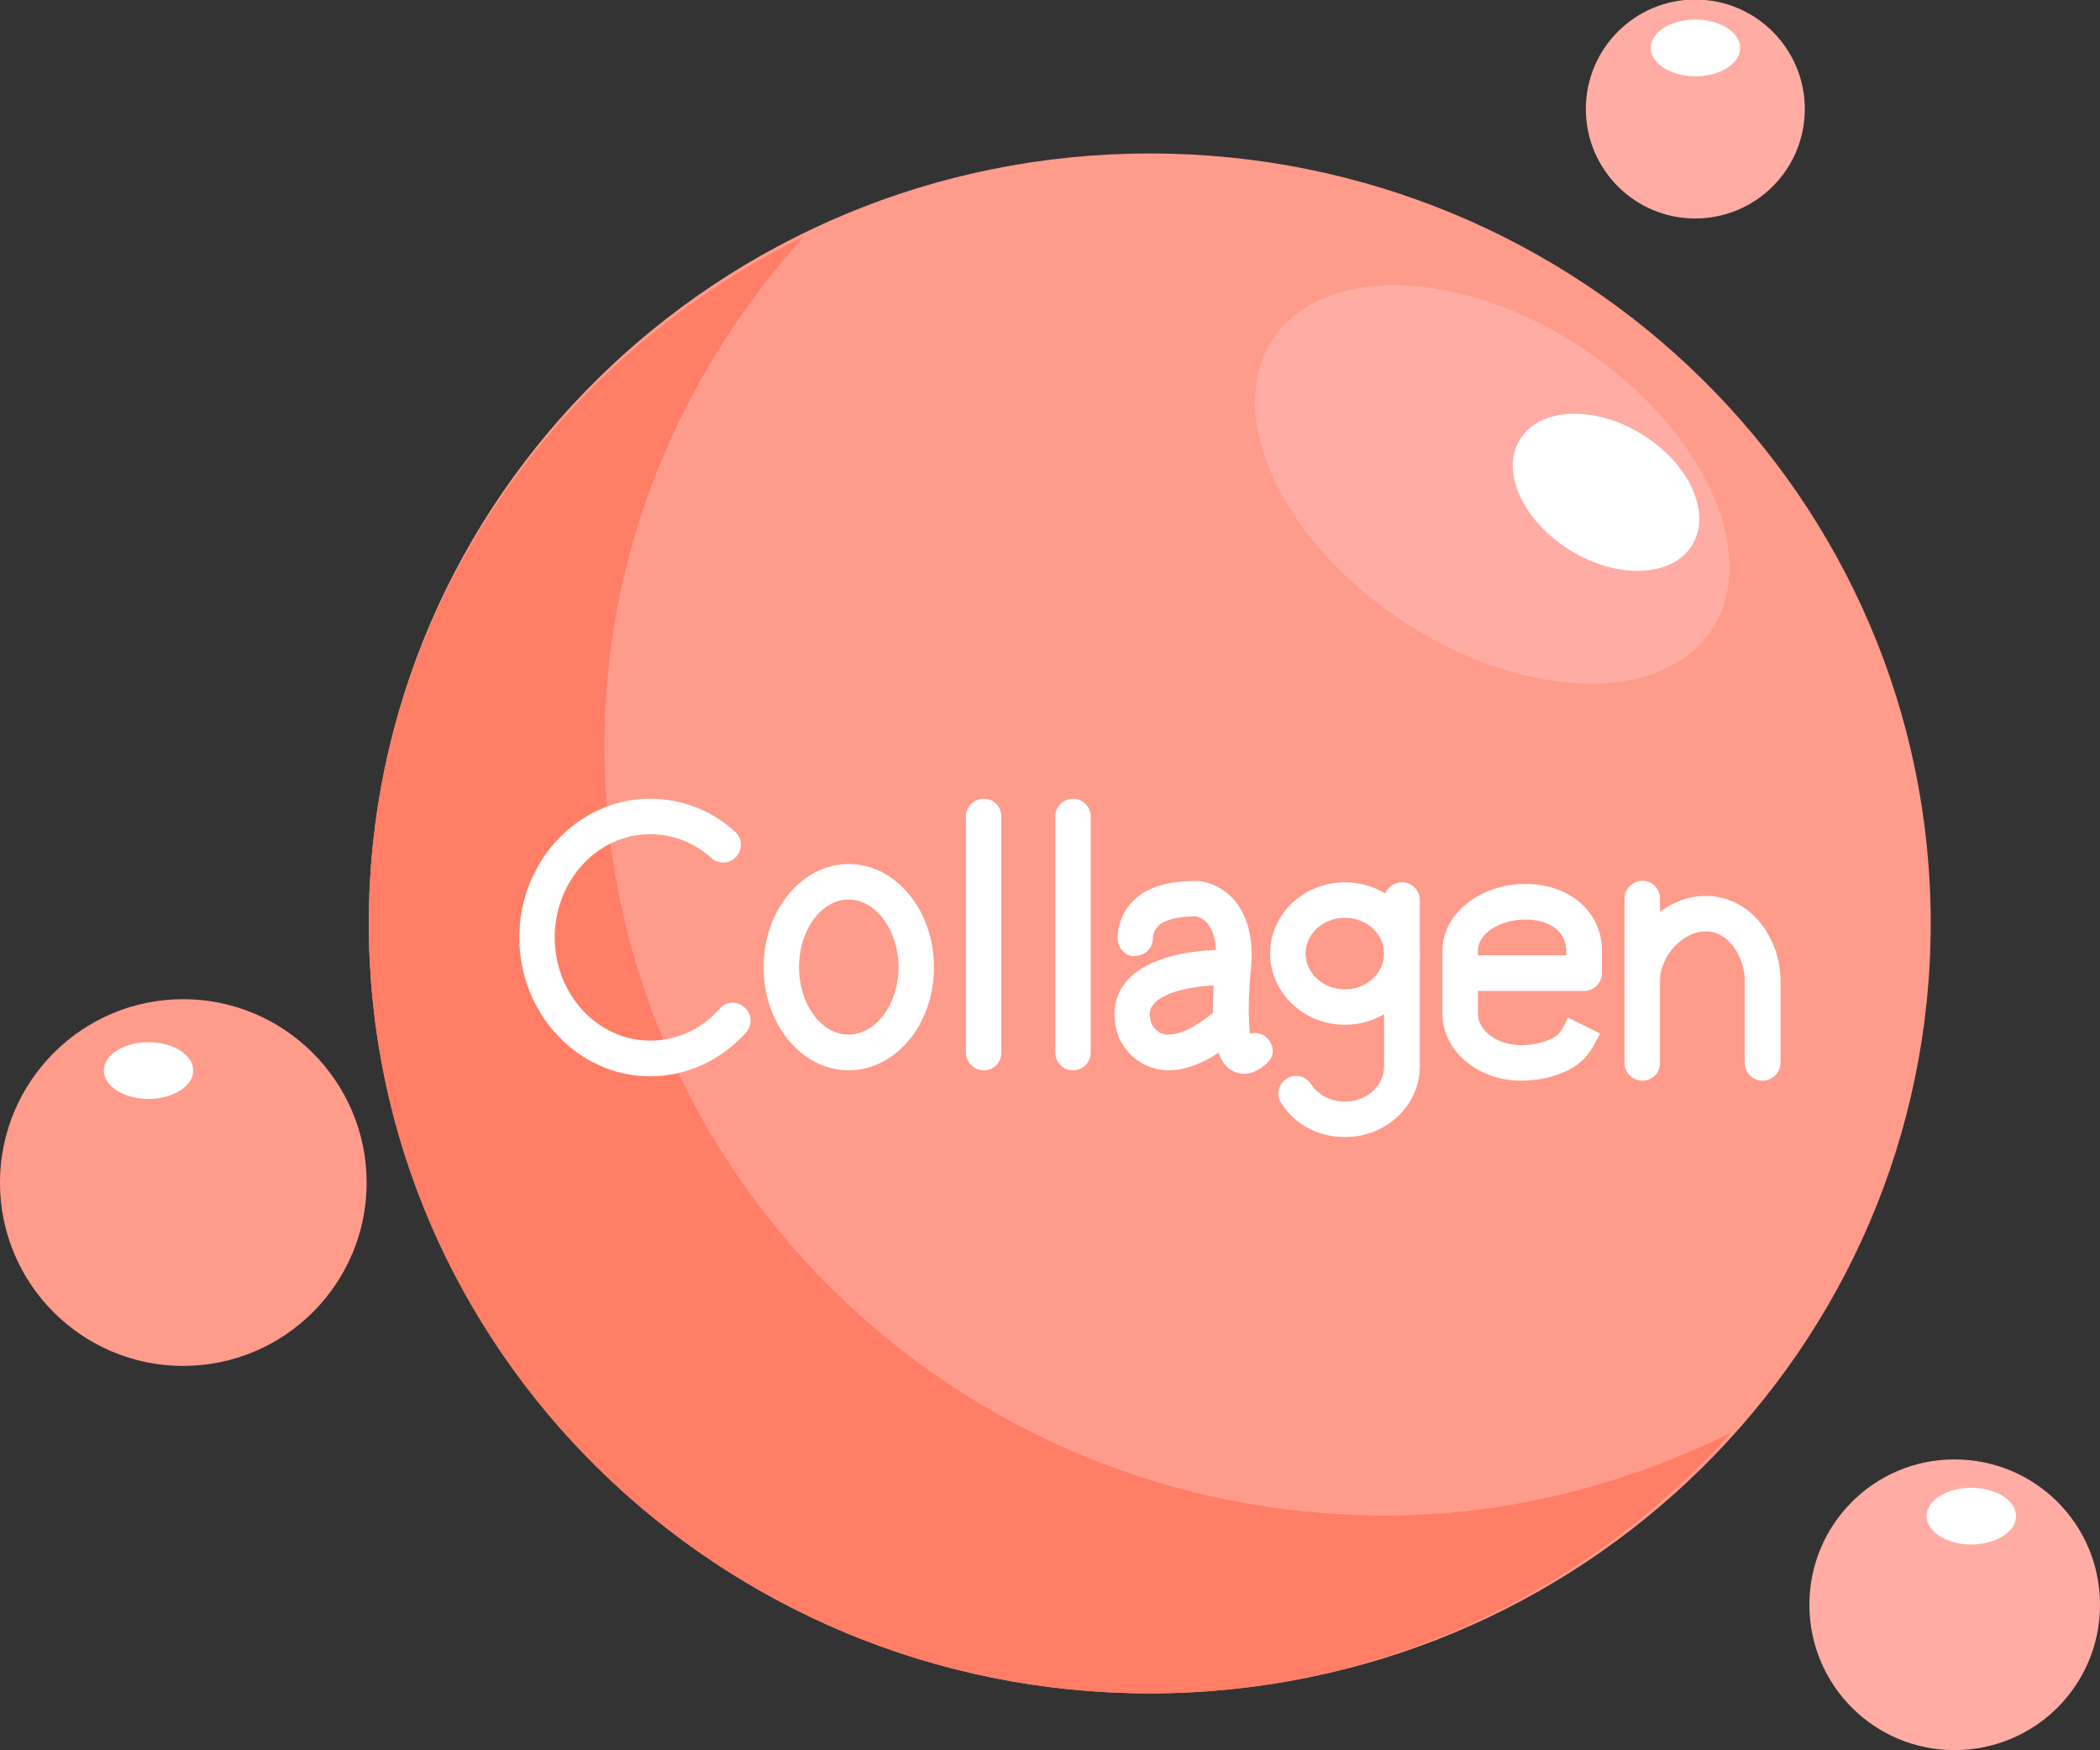 <?xml version="1.0" encoding="UTF-8"?>
<!DOCTYPE svg PUBLIC '-//W3C//DTD SVG 1.0//EN'
          'http://www.w3.org/TR/2001/REC-SVG-20010904/DTD/svg10.dtd'>
<svg height="132.0" preserveAspectRatio="xMidYMid meet" version="1.0" viewBox="0.8 0.7 158.4 132.0" width="158.4" xmlns="http://www.w3.org/2000/svg" xmlns:xlink="http://www.w3.org/1999/xlink" zoomAndPan="magnify"
><rect x="0.8" y="0.7" width="158.4" height="132.0" fill="#333333" stroke="none"/><g
  ><g
    ><g
      ><g
        ><g
          ><g
            ><g
              ><g
                ><g
                  ><g id="change1_1"
                    ><path d="M28.619,70.335c0,32.08,26.384,58.074,58.916,58.074c32.513,0,58.896-25.994,58.896-58.074 c0-32.069-26.384-58.061-58.896-58.061C55.003,12.274,28.619,38.266,28.619,70.335z" fill="#FF9B8B"
                    /></g
                  ></g
                  ><g id="change2_3"
                  ><path d="M98.577,24.385c-5.551,4.288-3.452,13.531,4.69,20.616c8.143,7.094,19.287,9.387,24.861,5.089 c5.571-4.277,3.475-13.511-4.668-20.625C115.316,22.37,104.173,20.088,98.577,24.385z" fill="#FFADA4"
                  /></g
                  ><g id="change3_10"
                  ><path d="M115.442,33.855c-1.482,2.417,0.244,6.169,3.823,8.36c3.6,2.21,7.712,2.005,9.172-0.412 c1.48-2.427-0.205-6.159-3.824-8.37C121.035,31.244,116.922,31.429,115.442,33.855z" fill="#FFF"
                  /></g
                ></g
              ></g
              ><g id="change4_1"
              ><path d="M61.44,18.535c-9.255,10.252-15.054,23.617-15.054,38.413C46.387,89.009,72.77,115,105.303,115 c9.397,0,18.198-2.385,26.075-6.248c-10.797,11.966-26.341,19.657-43.843,19.657c-32.532,0-58.916-25.994-58.916-58.074 C28.619,47.563,42.047,28.044,61.44,18.535z" fill="#FF7E65"
              /></g
            ></g
          ></g
        ></g
      ></g
      ><g
      ><g id="change2_1"
        ><path d="M136.933,8.92c0,4.565-3.702,8.257-8.269,8.257c-4.545,0-8.246-3.692-8.246-8.257 c0-4.554,3.701-8.255,8.246-8.255C133.23,0.665,136.933,4.366,136.933,8.92z" fill="#FFADA4"
        /></g
        ><g id="change2_2"
        ><path d="M159.201,121.725c0,6.066-4.894,10.962-10.98,10.962c-6.047,0-10.941-4.896-10.941-10.962 c0-6.065,4.895-10.961,10.941-10.961C154.308,110.764,159.201,115.659,159.201,121.725z" fill="#FFADA4"
        /></g
        ><g id="change3_7"
        ><path d="M152.867,115.042c0,1.171-1.521,2.139-3.372,2.139s-3.373-0.968-3.373-2.139 c0-1.193,1.521-2.139,3.373-2.139S152.867,113.849,152.867,115.042z" fill="#FFF"
        /></g
        ><g id="change3_8"
        ><path d="M132.058,4.315c0,1.183-1.523,2.14-3.374,2.14s-3.371-0.957-3.371-2.14c0-1.182,1.521-2.138,3.371-2.138 S132.058,3.133,132.058,4.315z" fill="#FFF"
        /></g
        ><g
        ><g id="change1_2"
          ><path d="M28.455,89.893c0,7.628-6.21,13.82-13.84,13.82c-7.627,0-13.817-6.192-13.817-13.82 c0-7.629,6.19-13.838,13.817-13.838C22.245,76.055,28.455,82.264,28.455,89.893z" fill="#FF9B8B"
          /></g
          ><g id="change3_9"
          ><path d="M15.375,81.439c0,1.172-1.521,2.14-3.371,2.14c-1.852,0-3.373-0.968-3.373-2.14 c0-1.191,1.521-2.138,3.373-2.138C13.854,79.302,15.375,80.248,15.375,81.439z" fill="#FFF"
          /></g
        ></g
      ></g
    ></g
    ><g
    ><g
      ><g
        ><g
          ><g id="change3_1"
            ><path d="M49.841,81.875c-5.428,0-9.87-4.715-9.87-10.471c0-5.767,4.442-10.466,9.87-10.466 c2.366,0,4.647,0.874,6.395,2.478c0.557,0.493,0.6,1.337,0.105,1.881c-0.495,0.565-1.357,0.608-1.894,0.104 c-1.273-1.162-2.919-1.79-4.606-1.79c-3.967,0-7.198,3.495-7.198,7.793c0,4.279,3.231,7.775,7.198,7.775 c2.018,0,3.866-0.846,5.224-2.387c0.494-0.577,1.315-0.636,1.892-0.123c0.558,0.49,0.617,1.316,0.124,1.892 C55.209,80.656,52.576,81.875,49.841,81.875z" fill="#FFF"
            /></g
            ><g id="change3_2"
            ><path d="M64.813,81.42c-3.538,0-6.415-3.479-6.415-7.772c0-4.289,2.877-7.785,6.415-7.785 c3.557,0,6.437,3.496,6.437,7.785C71.249,77.941,68.369,81.42,64.813,81.42z M64.813,68.537c-2.058,0-3.743,2.293-3.743,5.11 s1.686,5.077,3.743,5.077c2.057,0,3.763-2.303,3.763-5.077C68.575,70.882,66.869,68.537,64.813,68.537z" fill="#FFF"
            /></g
            ><g fill="#FFF" id="change3_12"
            ><path d="M94.63,81.686c-0.308,0-0.576-0.102-0.781-0.184c-0.515-0.269-2.119-1.007-1.357-8.102 c0.289-3.25-1.315-3.568-1.501-3.599c-1.173,0.02-2.303,0.206-2.818,0.729c-0.39,0.391-0.409,0.833-0.409,0.833 c0.041,0.751-0.516,1.379-1.256,1.418c-0.679,0.178-1.376-0.522-1.396-1.252c-0.021-0.166-0.064-1.646,1.151-2.879 c1.067-1.089,2.733-1.533,4.914-1.512c0.288,0.021,1.356,0.164,2.386,1.09c0.864,0.812,1.87,2.416,1.604,5.439 c-0.206,1.933-0.227,3.928-0.084,4.975c0.454-0.101,0.946,0,1.274,0.33c0.517,0.494,0.618,1.275,0.104,1.811 C95.761,81.482,95.125,81.686,94.63,81.686z"
              /><path d="M88.954,81.42c-0.327,0-0.658-0.041-0.988-0.125c-1.972-0.47-2.713-2.219-2.795-2.403 c-0.657-1.934-0.125-3.208,0.409-3.948c1.955-2.695,7.2-2.594,7.775-2.643c0.72,0.019,1.314,0.627,1.294,1.367 c-0.02,0.739-0.615,1.317-1.336,1.317c-0.042,0-0.102,0-0.186,0c-1.5,0-4.542,0.329-5.365,1.519 c-0.124,0.145-0.413,0.535-0.083,1.438l0,0c0,0,0.286,0.62,0.947,0.762c0.554,0.086,1.828,0.021,4.153-2.033 c0.575-0.513,1.398-0.454,1.89,0.123c0.496,0.536,0.455,1.396-0.102,1.87C92.491,80.495,90.641,81.42,88.954,81.42z"
            /></g
            ><g fill="#FFF" id="change3_6"
            ><path d="M102.239,77.986c-3.105,0-5.636-2.43-5.636-5.377c0-2.963,2.53-5.369,5.636-5.369 c3.125,0,5.654,2.406,5.654,5.369C107.894,75.557,105.364,77.986,102.239,77.986z M102.239,69.915 c-1.625,0-2.961,1.213-2.961,2.695c0,1.49,1.336,2.705,2.961,2.705c1.645,0,2.96-1.215,2.96-2.705 C105.199,71.128,103.884,69.915,102.239,69.915z"
              /><path d="M102.239,86.455c-1.975,0-3.764-0.942-4.791-2.547c-0.413-0.617-0.229-1.441,0.39-1.851 c0.618-0.412,1.44-0.228,1.852,0.409c0.533,0.824,1.52,1.318,2.55,1.318c1.645,0,2.96-1.193,2.96-2.674V68.577 c0-0.739,0.618-1.336,1.358-1.336s1.336,0.598,1.336,1.336v12.535C107.894,84.072,105.364,86.455,102.239,86.455z"
            /></g
            ><g id="change3_3"
            ><path d="M75.013,81.42c-0.741,0-1.356-0.595-1.356-1.335v-17.81c0-0.741,0.615-1.336,1.356-1.336 c0.74,0,1.316,0.596,1.316,1.336v17.81C76.329,80.825,75.753,81.42,75.013,81.42z" fill="#FFF"
            /></g
            ><g id="change3_4"
            ><path d="M81.736,81.42c-0.739,0-1.336-0.595-1.336-1.335v-17.81c0-0.741,0.597-1.336,1.336-1.336 c0.738,0,1.335,0.596,1.335,1.336v17.81C83.071,80.825,82.475,81.42,81.736,81.42z" fill="#FFF"
            /></g
            ><g
            ><g id="change3_5"
              ><path d="M115.543,82.201c-3.268,0-5.942-2.242-5.942-5.041v-4.771c0-2.763,2.817-5.024,6.271-5.024 c3.331,0,5.76,2.118,5.76,5.024v1.689c0,0.739-0.596,1.356-1.335,1.356h-8.021v1.726c0,1.279,1.479,2.367,3.268,2.367 c0.846,0,1.668-0.186,2.323-0.514c0.555-0.246,0.761-0.656,1.214-1.563l2.406,1.191c-0.515,1.028-1.026,2.1-2.427,2.777 C118.031,81.934,116.799,82.201,115.543,82.201z M112.275,72.742h6.664v-0.354c0-1.405-1.236-2.34-3.068-2.34 c-1.951,0-3.596,1.069-3.596,2.34V72.742z" fill="#FFF"
              /></g
            ></g
            ><g fill="#FFF" id="change3_11"
            ><path d="M124.693,82.201c-0.739,0-1.357-0.597-1.357-1.335V68.464c0-0.74,0.618-1.336,1.357-1.336 c0.742,0,1.316,0.596,1.316,1.336v12.402C126.01,81.604,125.436,82.201,124.693,82.201z"
              /><path d="M133.742,82.201c-0.74,0-1.336-0.597-1.336-1.335v-6.232c0-1.512-1.05-3.691-2.94-3.691 c-1.851,0-3.456,2.005-3.456,3.672c0,0.741-0.574,1.315-1.316,1.315c-0.739,0-1.357-0.574-1.357-1.315 c0-3.005,2.634-6.346,6.13-6.346c3.475,0,5.635,3.312,5.635,6.365v6.232C135.101,81.604,134.483,82.201,133.742,82.201z"
            /></g
          ></g
        ></g
      ></g
    ></g
  ></g
></svg
>
